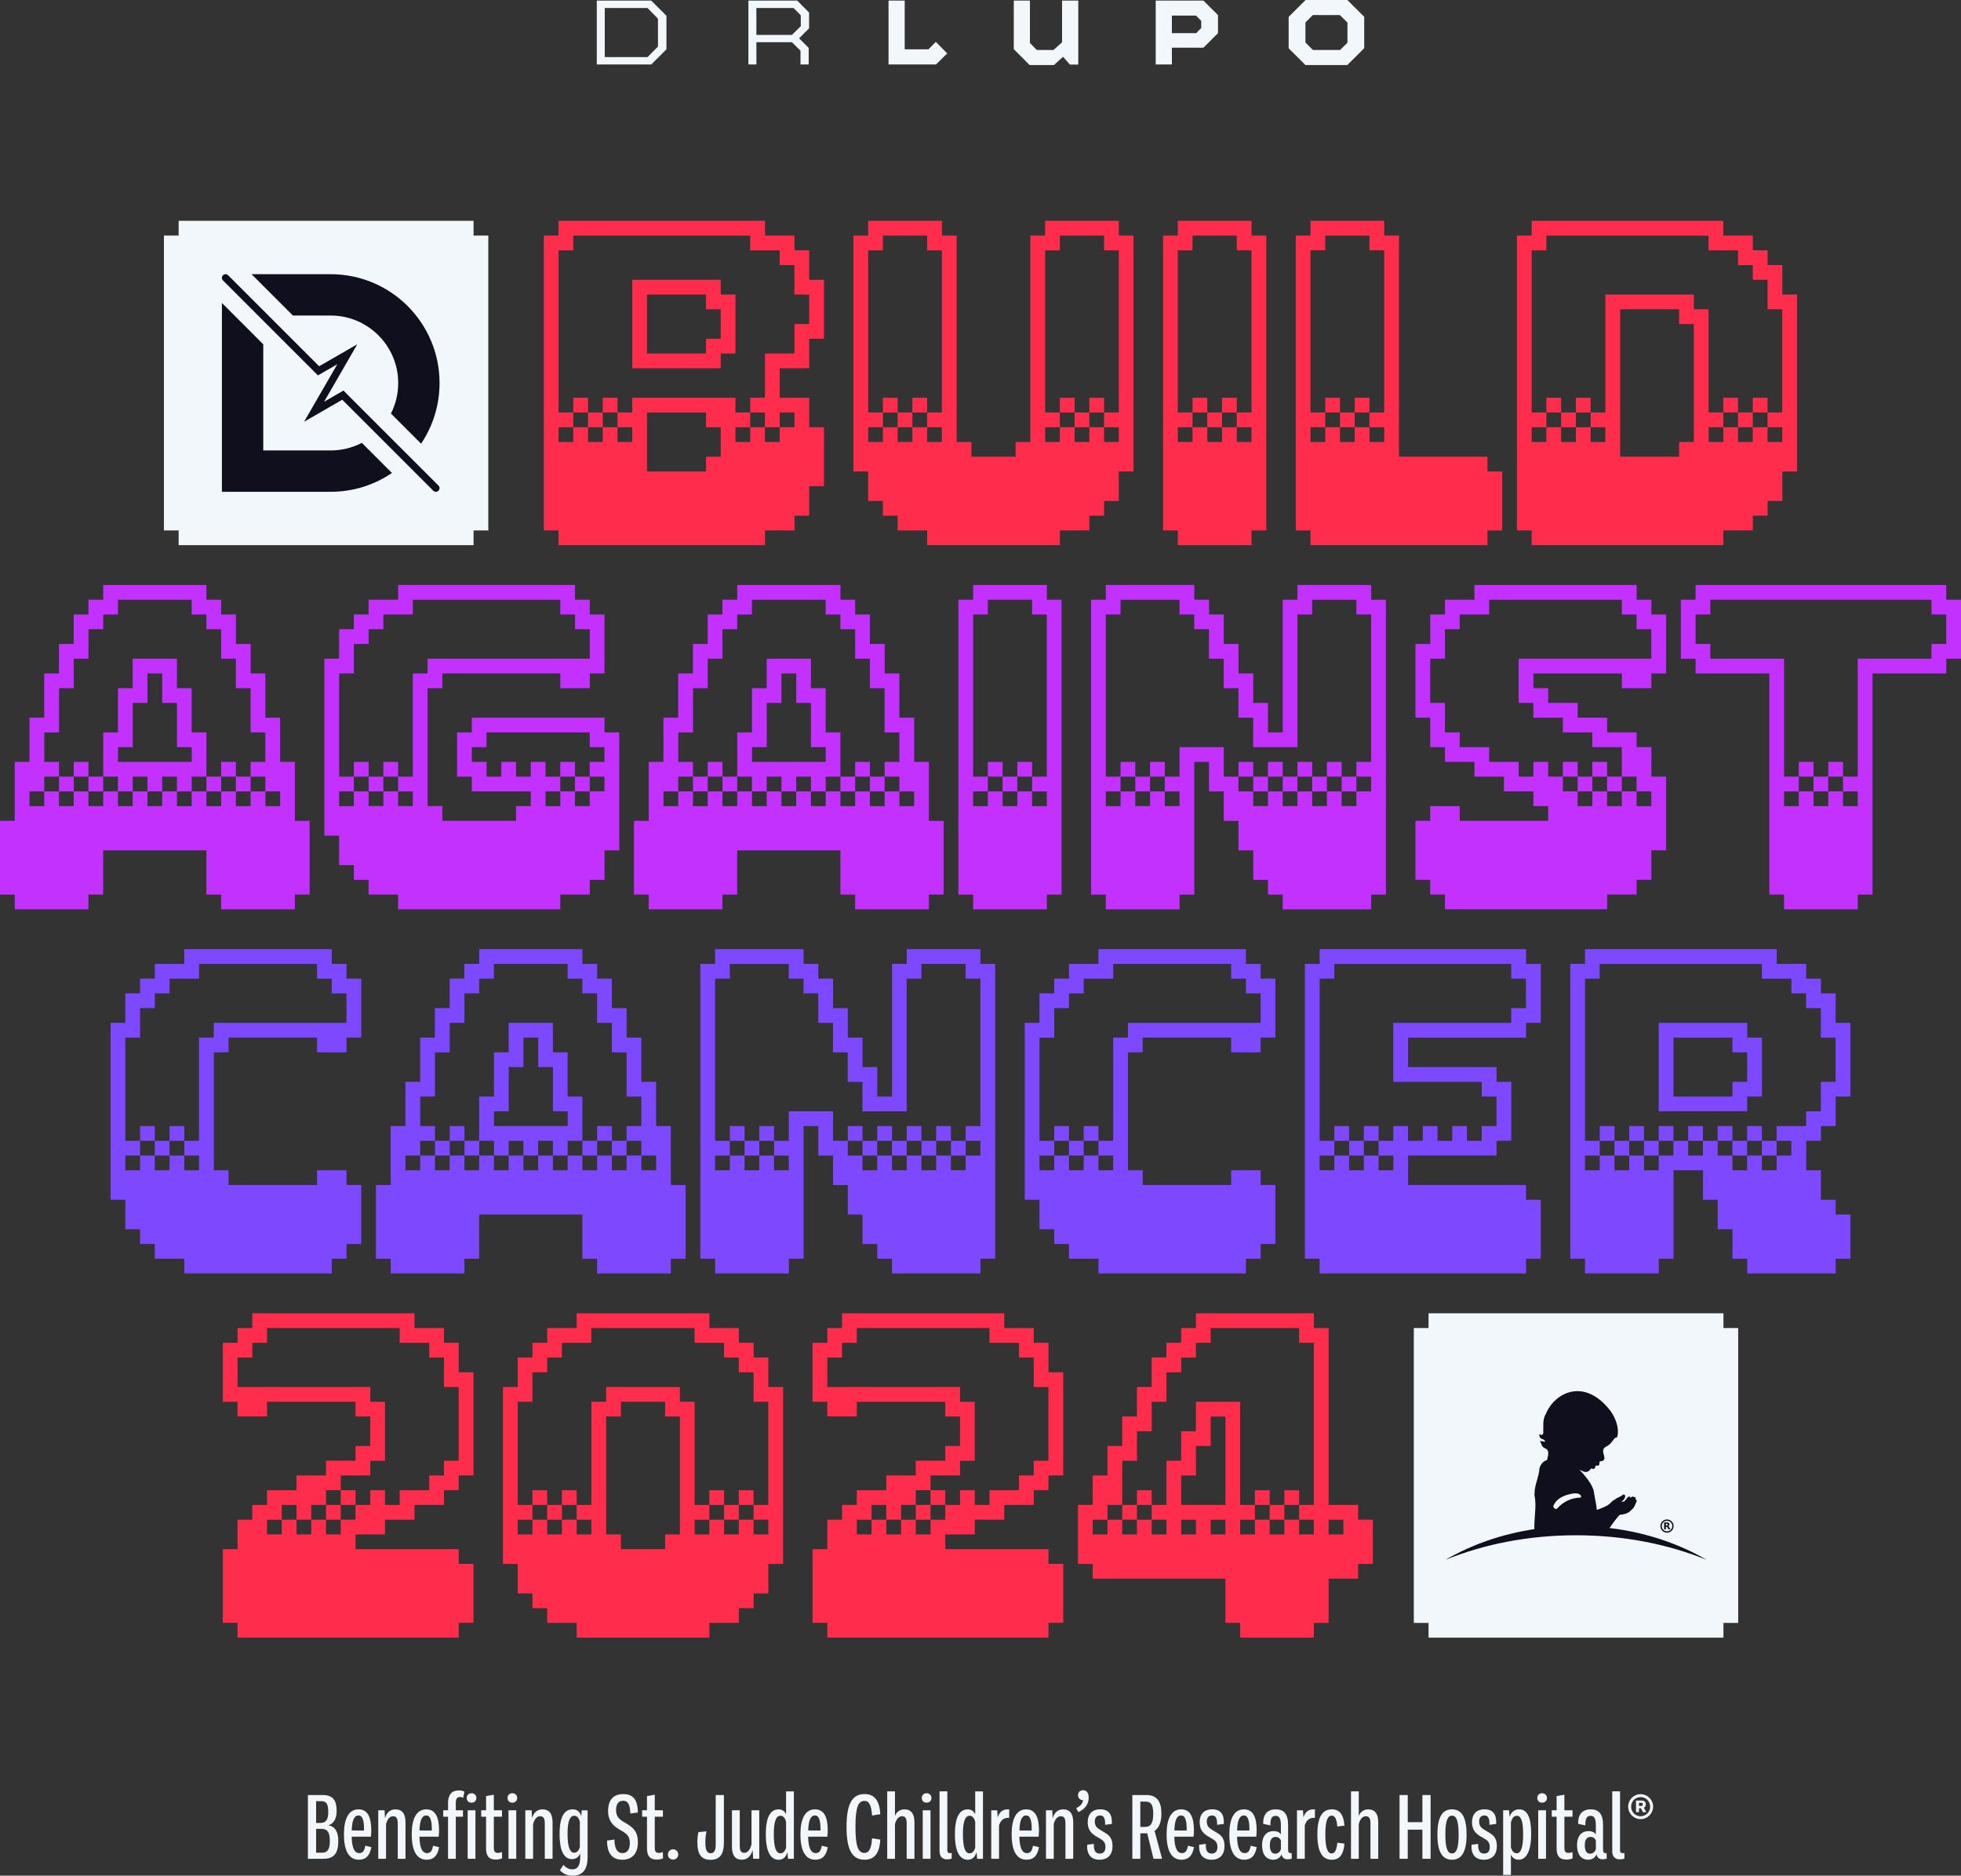 <?xml version="1.0" encoding="UTF-8"?>
<svg id="Layer_2" xmlns="http://www.w3.org/2000/svg" viewBox="0 0 1444.88 1382.23">
  <rect x="0" y="0" width="1444.88" height="1382.23" fill="#333333" stroke="none"/>
  <defs>
    <style>
      .cls-1 {
        fill: #f2f7fc;
      }

      .cls-2 {
        fill: #c231ff;
      }

      .cls-3 {
        fill: #ff2c4b;
      }

      .cls-4 {
        fill: #0f0f1d;
      }

      .cls-5 {
        fill: #7d48ff;
      }
    </style>
  </defs>
  <g id="Layer_1-2" data-name="Layer_1">
    <g>
      <g>
        <path class="cls-1" d="M439.72.44h40.15l11.18,11.18v24.71l-11.18,11.18h-40.15V.44ZM445.6,42.06h31.47l7.72-7.72V13.75l-7.72-7.87h-31.47v36.18Z"/>
        <path class="cls-1" d="M551.43,47.51V.44h35.96l8.75,8.82v11.62l-7.35,7.35,7.06,7.06v12.21h-6.03v-10.15l-6.32-6.25h-26.18v16.4h-5.88ZM557.31,25.74h26.18l6.54-6.47v-8.02l-5.37-5.37h-27.36v19.86Z"/>
        <path class="cls-1" d="M697.92,39.34l-8.24,8.16h-35V.44h11.91v35.89h17.5l5.44-5.44,8.38,8.46Z"/>
        <path class="cls-1" d="M794.47.44v47.14h-6.18l-5-5.74-6.77,6.1h-17.87l-11.69-11.69V.44h11.91v31.25l5.07,5.15h12.28l6.32-5.66V.44h11.91Z"/>
        <path class="cls-1" d="M851.54,47.51V.44h35.15l10.74,10.66v13.31l-10.74,10.74h-23.24v12.35h-11.91ZM863.45,24.41h17.94l3.68-3.75v-5.29l-3.82-3.9h-17.8v12.94Z"/>
        <path class="cls-1" d="M1005.16,35.52l-12.5,12.43h-30.74l-12.43-12.35V12.43l12.5-12.43h30.74l12.43,12.35v23.16ZM987.22,11.1h-19.93l-5.44,5.44v14.78l5.52,5.52h20l5.44-5.37v-14.85l-5.59-5.52Z"/>
      </g>
      <g>
        <path class="cls-2" d="M65.19,441.95h10.86v-10.86h76.05v10.86h10.86v10.86h10.86v21.73h10.86v21.73h10.86v32.59h10.86v32.59h10.86v43.46h10.86v54.32h-10.86v10.86h-54.32v-10.86h-10.86v-32.59h-76.05v32.59h-10.86v10.86H10.86v-10.86H0v-54.32h10.86v-43.46h10.86v-32.59h10.86v-32.59h10.86v-21.73h10.86v-21.73h10.86v-10.86ZM21.73,594.05h10.86v-10.86h-10.86v10.86ZM76.05,463.68h-10.86v21.73h-10.86v21.73h-10.86v32.59h-10.86v21.73h10.86v10.86h10.86v10.86h10.86v10.86h10.86v-10.86h-10.86v-10.86h-10.86v-10.86h10.86v10.86h10.86v10.86h10.86v10.86h10.86v-10.86h-10.86v-10.86h-10.86v-32.59h10.86v-32.59h10.86v-21.73h32.59v21.73h10.86v32.59h10.86v32.59h10.86v10.86h10.86v10.86h10.86v-10.86h-10.86v-10.86h-10.86v-10.86h10.86v10.86h10.86v10.86h10.86v-10.86h-10.86v-10.86h10.86v-21.73h-10.86v-32.59h-10.86v-21.73h-10.86v-21.73h-10.86v-10.86h-10.86v-10.86h-54.32v10.86h-10.86v10.86ZM32.59,583.18h10.86v10.86h10.86v-10.86h-10.86v-10.86h-10.86v10.86ZM119.51,496.27h-10.86v21.73h-10.86v32.59h-10.86v10.86h54.32v-10.86h-10.86v-32.59h-10.86v-21.73ZM97.78,583.18h10.86v10.86h10.86v-10.86h-10.86v-10.86h-10.86v10.86ZM119.51,583.18h10.86v10.86h10.86v-10.86h-10.86v-10.86h-10.86v10.86ZM141.24,583.18h10.86v10.86h10.86v-10.86h-10.86v-10.86h-10.86v10.86ZM195.56,594.05h10.86v-10.86h-10.86v10.86Z"/>
        <path class="cls-2" d="M271.59,441.95h21.73v-10.86h130.37v10.86h10.86v10.86h10.86v43.46h-10.86v10.86h-21.73v-10.86h-86.91v10.86h-10.86v86.91h10.86v10.86h54.32v-10.86h10.86v-10.86h-43.46v-10.86h-10.86v-32.59h10.86v-10.86h97.78v10.86h10.86v86.91h-10.86v21.73h-10.86v10.86h-21.73v10.86h-119.51v-10.86h-21.73v-10.86h-10.86v-10.86h-10.86v-21.73h-10.86v-130.37h10.86v-21.73h10.86v-10.86h10.86v-10.86ZM282.46,463.68h-10.86v10.86h-10.86v21.73h-10.86v76.05h10.86v10.86h10.86v10.86h10.86v-10.86h-10.86v-10.86h-10.86v-10.86h10.86v10.86h10.86v10.86h10.86v10.86h10.86v-10.86h-10.86v-10.86h-10.86v-10.86h10.86v10.86h10.86v-76.05h10.86v-10.86h119.51v-21.73h-10.86v-10.86h-10.86v-10.86h-108.64v10.86h-21.73v10.86ZM249.86,594.05h10.86v-10.86h-10.86v10.86ZM347.64,550.59v10.86h10.86v10.86h10.86v-10.86h10.86v10.86h10.86v-10.86h10.86v10.86h10.86v10.86h10.86v10.86h10.86v-10.86h-10.86v-10.86h-10.86v-10.86h10.86v10.86h10.86v10.86h10.86v-10.86h-10.86v-10.86h10.86v-10.86h-10.86v-10.86h-76.05v10.86h-10.86ZM412.83,594.05v-10.86h-10.86v10.86h10.86Z"/>
        <path class="cls-2" d="M532.33,441.95h10.86v-10.86h76.05v10.86h10.86v10.86h10.86v21.73h10.86v21.73h10.86v32.59h10.86v32.59h10.86v43.46h10.86v54.32h-10.86v10.86h-54.32v-10.86h-10.86v-32.59h-76.05v32.59h-10.86v10.86h-54.32v-10.86h-10.86v-54.32h10.86v-43.46h10.86v-32.59h10.86v-32.59h10.86v-21.73h10.86v-21.73h10.86v-10.86ZM488.87,594.05h10.86v-10.86h-10.86v10.86ZM543.19,463.68h-10.86v21.73h-10.86v21.73h-10.86v32.59h-10.86v21.73h10.86v10.86h10.86v10.86h10.86v10.86h10.86v-10.86h-10.86v-10.86h-10.86v-10.86h10.86v10.86h10.86v10.86h10.86v10.86h10.86v-10.86h-10.86v-10.86h-10.86v-32.59h10.86v-32.59h10.86v-21.73h32.59v21.73h10.86v32.59h10.86v32.59h10.86v10.86h10.86v10.86h10.86v-10.86h-10.86v-10.86h-10.86v-10.86h10.86v10.86h10.86v10.86h10.86v-10.86h-10.86v-10.86h10.86v-21.73h-10.86v-32.59h-10.86v-21.73h-10.86v-21.73h-10.86v-10.86h-10.86v-10.86h-54.32v10.86h-10.86v10.86ZM499.73,583.18h10.86v10.86h10.86v-10.86h-10.86v-10.86h-10.86v10.86ZM586.65,496.27h-10.86v21.73h-10.86v32.59h-10.86v10.86h54.32v-10.86h-10.86v-32.59h-10.86v-21.73ZM564.92,583.18h10.86v10.86h10.86v-10.86h-10.86v-10.86h-10.86v10.86ZM586.65,583.18h10.86v10.86h10.86v-10.86h-10.86v-10.86h-10.86v10.86ZM608.38,583.18h10.86v10.86h10.86v-10.86h-10.86v-10.86h-10.86v10.86ZM662.7,594.05h10.86v-10.86h-10.86v10.86Z"/>
        <path class="cls-2" d="M717,441.95v-10.86h54.32v10.86h10.86v217.29h-10.86v10.86h-54.32v-10.86h-10.86v-217.29h10.86ZM717,452.81v119.51h10.86v10.86h10.86v10.86h10.86v-10.86h-10.86v-10.86h-10.86v-10.86h10.86v10.86h10.86v10.86h10.86v10.86h10.86v-10.86h-10.86v-10.86h-10.86v-10.86h10.86v10.86h10.86v-119.51h-10.86v-10.86h-32.59v10.86h-10.86ZM717,594.05h10.86v-10.86h-10.86v10.86Z"/>
        <path class="cls-2" d="M814.78,441.95v-10.86h65.18v10.86h10.86v10.86h10.86v21.73h10.86v21.73h10.86v21.73h10.86v21.73h10.86v-97.78h10.86v-10.86h54.32v10.86h10.86v217.29h-10.86v10.86h-65.19v-10.86h-10.86v-10.86h-10.86v-21.73h-10.86v-21.73h-10.86v-21.73h-10.86v-21.73h-10.86v97.78h-10.86v10.86h-54.32v-10.86h-10.86v-217.29h10.86ZM814.78,452.81v119.51h10.86v10.86h10.86v10.86h10.86v-10.86h-10.86v-10.86h-10.86v-10.86h10.86v10.86h10.86v10.86h10.86v10.86h10.86v-10.86h-10.86v-10.86h-10.86v-10.86h10.86v10.86h10.86v-21.73h32.59v21.73h10.86v10.86h10.86v10.86h10.86v-10.86h-10.86v-10.86h-10.86v-10.86h10.86v10.86h10.86v10.86h10.86v10.86h10.86v-10.86h-10.86v-10.86h-10.86v-10.86h10.86v10.86h10.86v10.86h10.86v10.86h10.86v-10.86h-10.86v-10.86h-10.86v-10.86h10.86v10.86h10.86v10.86h10.86v10.86h10.86v-10.86h-10.86v-10.86h-10.86v-10.86h10.86v10.86h10.86v10.86h10.86v-10.86h-10.86v-10.86h10.86v-108.64h-10.86v-10.86h-32.59v10.86h-10.86v97.78h-32.59v-21.73h-10.86v-21.73h-10.86v-21.73h-10.86v-21.73h-10.86v-10.86h-10.86v-10.86h-43.46v10.86h-10.86ZM814.78,594.05h10.86v-10.86h-10.86v10.86Z"/>
        <path class="cls-2" d="M1064.65,441.95h21.73v-10.86h119.51v10.86h10.86v10.86h10.86v43.46h-10.86v10.86h-21.73v-10.86h-65.18v10.86h10.86v10.86h21.73v10.86h21.73v10.86h21.73v10.86h10.86v21.73h10.86v54.32h-10.86v21.73h-10.86v10.86h-21.73v10.86h-119.51v-10.86h-10.86v-10.86h-10.86v-43.46h10.86v-10.86h21.73v10.86h65.19v-10.86h-10.86v-10.86h-21.73v-10.86h-21.73v-10.86h-21.73v-10.86h-10.86v-21.73h-10.86v-54.32h10.86v-21.73h10.86v-10.86ZM1075.51,463.68h-10.86v21.73h-10.86v32.59h10.86v21.73h10.86v10.86h21.73v10.86h21.73v10.86h10.86v-10.86h10.86v10.86h10.86v10.86h10.86v10.86h10.86v-10.86h-10.86v-10.86h-10.86v-10.86h10.86v10.86h10.86v10.86h10.86v10.86h10.86v-10.86h-10.86v-10.86h-10.86v-10.86h10.86v10.86h10.86v10.86h10.86v10.86h10.86v-10.86h-10.86v-10.86h-10.86v-21.73h-21.73v-10.86h-21.73v-10.86h-21.73v-10.86h-10.86v-32.59h97.78v-21.73h-10.86v-10.86h-10.86v-10.86h-97.78v10.86h-21.73v10.86Z"/>
        <path class="cls-2" d="M1238.46,441.95h10.86v-10.86h184.69v10.86h10.86v43.46h-10.86v10.86h-54.32v162.96h-10.86v10.86h-54.32v-10.86h-10.86v-162.96h-54.32v-10.86h-10.86v-43.46ZM1249.33,452.81v21.73h10.86v10.86h54.32v86.91h10.86v10.86h10.86v10.86h10.86v-10.86h-10.86v-10.86h-10.86v-10.86h10.86v10.86h10.86v10.86h10.86v10.86h10.86v-10.86h-10.86v-10.86h-10.86v-10.86h10.86v10.86h10.86v-86.91h54.32v-10.86h10.86v-21.73h-10.86v-10.86h-162.96v10.86h-10.86ZM1314.51,594.05h10.86v-10.86h-10.86v10.86Z"/>
      </g>
      <g>
        <path class="cls-5" d="M114.07,710.3h21.73v-10.86h108.64v10.86h10.86v10.86h10.86v43.46h-10.86v10.86h-21.73v-10.86h-65.18v10.86h-10.86v86.91h10.86v10.86h65.18v-10.86h21.73v10.86h10.86v43.46h-10.86v10.86h-10.86v10.86h-108.64v-10.86h-21.73v-10.86h-10.86v-10.86h-10.86v-21.73h-10.86v-130.37h10.86v-21.73h10.86v-10.86h10.86v-10.86ZM114.07,742.9h-10.86v21.73h-10.86v76.05h10.86v10.86h10.86v10.86h10.86v-10.86h-10.86v-10.86h-10.86v-10.86h10.86v10.86h10.86v10.86h10.86v10.86h10.86v-10.86h-10.86v-10.86h-10.86v-10.86h10.86v10.86h10.86v-76.05h10.86v-10.86h97.78v-21.73h-10.86v-10.86h-10.86v-10.86h-86.91v10.86h-21.73v10.86h-10.86v10.86ZM92.34,862.4h10.86v-10.86h-10.86v10.86Z"/>
        <path class="cls-5" d="M342.21,710.3h10.86v-10.86h76.05v10.86h10.86v10.86h10.86v21.73h10.86v21.73h10.86v32.59h10.86v32.59h10.86v43.46h10.86v54.32h-10.86v10.86h-54.32v-10.86h-10.86v-32.59h-76.05v32.59h-10.86v10.86h-54.32v-10.86h-10.86v-54.32h10.86v-43.46h10.86v-32.59h10.86v-32.59h10.86v-21.73h10.86v-21.73h10.86v-10.86ZM298.75,862.4h10.86v-10.86h-10.86v10.86ZM353.07,732.03h-10.86v21.73h-10.86v21.73h-10.86v32.59h-10.86v21.73h10.86v10.86h10.86v10.86h10.86v10.86h10.86v-10.86h-10.86v-10.86h-10.86v-10.86h10.86v10.86h10.86v10.86h10.86v10.86h10.86v-10.86h-10.86v-10.86h-10.86v-32.59h10.86v-32.59h10.86v-21.73h32.59v21.73h10.86v32.59h10.86v32.59h10.86v10.86h10.86v10.86h10.86v-10.86h-10.86v-10.86h-10.86v-10.86h10.86v10.86h10.86v10.86h10.86v-10.86h-10.86v-10.86h10.86v-21.73h-10.86v-32.59h-10.86v-21.73h-10.86v-21.73h-10.86v-10.86h-10.86v-10.86h-54.32v10.86h-10.86v10.86ZM309.62,851.54h10.86v10.86h10.86v-10.86h-10.86v-10.86h-10.86v10.86ZM396.53,764.62h-10.86v21.73h-10.86v32.59h-10.86v10.86h54.32v-10.86h-10.86v-32.59h-10.86v-21.73ZM374.8,851.54h10.86v10.86h10.86v-10.86h-10.86v-10.86h-10.86v10.86ZM396.53,851.54h10.86v10.86h10.86v-10.86h-10.86v-10.86h-10.86v10.86ZM418.26,851.54h10.86v10.86h10.86v-10.86h-10.86v-10.86h-10.86v10.86ZM472.58,862.4h10.86v-10.86h-10.86v10.86Z"/>
        <path class="cls-5" d="M526.89,710.3v-10.86h65.19v10.86h10.86v10.86h10.86v21.73h10.86v21.73h10.86v21.73h10.86v21.73h10.86v-97.78h10.86v-10.86h54.32v10.86h10.86v217.29h-10.86v10.86h-65.18v-10.86h-10.86v-10.86h-10.86v-21.73h-10.86v-21.73h-10.86v-21.73h-10.86v-21.73h-10.86v97.78h-10.86v10.86h-54.32v-10.86h-10.86v-217.29h10.86ZM526.89,721.17v119.51h10.86v10.86h10.86v10.86h10.86v-10.86h-10.86v-10.86h-10.86v-10.86h10.86v10.86h10.86v10.86h10.86v10.86h10.86v-10.86h-10.86v-10.86h-10.86v-10.86h10.86v10.86h10.86v-21.73h32.59v21.73h10.86v10.86h10.86v10.86h10.86v-10.86h-10.86v-10.86h-10.86v-10.86h10.86v10.86h10.86v10.86h10.86v10.86h10.86v-10.86h-10.86v-10.86h-10.86v-10.86h10.86v10.86h10.86v10.86h10.86v10.86h10.86v-10.86h-10.86v-10.86h-10.86v-10.86h10.86v10.86h10.86v10.86h10.86v10.86h10.86v-10.86h-10.86v-10.86h-10.86v-10.86h10.86v10.86h10.86v10.86h10.86v-10.86h-10.86v-10.86h10.86v-108.64h-10.86v-10.86h-32.59v10.86h-10.86v97.78h-32.59v-21.73h-10.86v-21.73h-10.86v-21.73h-10.86v-21.73h-10.86v-10.86h-10.86v-10.86h-43.46v10.86h-10.86ZM526.89,862.4h10.86v-10.86h-10.86v10.86Z"/>
        <path class="cls-5" d="M787.62,710.3h21.73v-10.86h108.64v10.86h10.86v10.86h10.86v43.46h-10.86v10.86h-21.73v-10.86h-65.18v10.86h-10.86v86.91h10.86v10.86h65.18v-10.86h21.73v10.86h10.86v43.46h-10.86v10.86h-10.86v10.86h-108.64v-10.86h-21.73v-10.86h-10.86v-10.86h-10.86v-21.73h-10.86v-130.37h10.86v-21.73h10.86v-10.86h10.86v-10.86ZM787.62,742.9h-10.86v21.73h-10.86v76.05h10.86v10.86h10.86v10.86h10.86v-10.86h-10.86v-10.86h-10.86v-10.86h10.86v10.86h10.86v10.86h10.86v10.86h10.86v-10.86h-10.86v-10.86h-10.86v-10.86h10.86v10.86h10.86v-76.05h10.86v-10.86h97.78v-21.73h-10.86v-10.86h-10.86v-10.86h-86.91v10.86h-21.73v10.86h-10.86v10.86ZM765.89,862.4h10.86v-10.86h-10.86v10.86Z"/>
        <path class="cls-5" d="M972.3,710.3v-10.86h152.1v10.86h10.86v43.46h-10.86v10.86h-86.91v21.73h65.19v10.86h10.86v43.46h-10.86v10.86h-65.19v21.73h86.91v10.86h10.86v43.46h-10.86v10.86h-152.1v-10.86h-10.86v-217.29h10.86ZM972.3,721.17v119.51h10.86v10.86h10.86v10.86h10.86v-10.86h-10.86v-10.86h-10.86v-10.86h10.86v10.86h10.86v10.86h10.86v10.86h10.86v-10.86h-10.86v-10.86h-10.86v-10.86h10.86v10.86h10.86v-10.86h10.86v10.86h10.86v-10.86h10.86v10.86h10.86v-10.86h10.86v10.86h10.86v-10.86h10.86v-21.73h-10.86v-10.86h-65.19v-43.46h86.91v-10.86h10.86v-21.73h-10.86v-10.86h-130.37v10.86h-10.86ZM972.3,862.4h10.86v-10.86h-10.86v10.86Z"/>
        <path class="cls-5" d="M1167.85,710.3v-10.86h141.24v10.86h21.73v10.86h10.86v10.86h10.86v21.73h10.86v54.32h-10.86v21.73h-10.86v10.86h-10.86v21.73h10.86v21.73h10.86v10.86h10.86v32.59h-10.86v10.86h-65.18v-10.86h-10.86v-21.73h-10.86v-21.73h-10.86v-21.73h-21.73v65.18h-10.86v10.86h-54.32v-10.86h-10.86v-217.29h10.86ZM1167.85,721.17v119.51h10.86v10.86h10.86v10.86h10.86v-10.86h-10.86v-10.86h-10.86v-10.86h10.86v10.86h10.86v10.86h10.86v10.86h10.86v-10.86h-10.86v-10.86h-10.86v-10.86h10.86v10.86h10.86v10.86h10.86v-10.86h-10.86v-10.86h10.86v10.86h10.86v10.86h10.86v-10.86h-10.86v-10.86h10.86v10.86h10.86v10.86h10.86v10.86h10.86v-10.86h-10.86v-10.86h-10.86v-10.86h10.86v10.86h10.86v10.86h10.86v10.86h10.86v-10.86h-10.86v-10.86h-10.86v-10.86h10.86v10.86h10.86v10.86h10.86v-10.86h-10.86v-10.86h21.73v-10.86h10.86v-21.73h10.86v-32.59h-10.86v-21.73h-10.86v-10.86h-10.86v-10.86h-21.73v-10.86h-119.51v10.86h-10.86ZM1167.85,862.4h10.86v-10.86h-10.86v10.86ZM1287.36,764.62h10.86v43.46h-10.86v10.86h-65.19v-65.19h65.19v10.86ZM1276.49,764.62h-43.46v43.46h43.46v-10.86h10.86v-21.73h-10.86v-10.86Z"/>
      </g>
      <g>
        <path class="cls-1" d="M241.92,1345.09c4.09-1.27,6.13-5.06,6.13-10.5,0-7.45-2.47-11.79-10.13-11.79h-11.05v46.97h11.56c7.94,0,10.84-4.52,10.84-13,0-6.53-2.1-10.76-7.36-11.68ZM232.91,1327.34h4c3.42,0,4.95,1.81,4.95,7.91,0,5.78-1.7,8.11-5.93,8.11h-3.02v-16.02ZM237.4,1365.26h-4.49v-17.55h3.82c4.49,0,6.3,2.53,6.3,8.89,0,6.82-2.1,8.66-5.64,8.66Z"/>
        <path class="cls-1" d="M264.73,1365.6c-3.48,0-5.44-3.62-5.61-12.11h14.15c.2-1.64.29-3.02.29-4.52,0-10.18-2.82-15.62-9.41-15.62-7.22,0-10.73,6.9-10.73,18.41s3.34,18.7,10.99,18.7c5.01,0,8-2.7,9.18-9.26l-4.46-1.04c-.58,3.6-1.75,5.44-4.4,5.44ZM264.15,1337.84c3.11,0,4.2,4.14,4.06,11.1l-9.06-.03c.23-7.88,1.96-11.07,5-11.07Z"/>
        <path class="cls-1" d="M291.48,1333.35c-3.8,0-6.5,2.04-7.82,6.5l-.29-5.81h-4.66v35.73h5.73v-25.6c1.06-3.88,2.85-5.75,5.26-5.75s3.36,1.75,3.36,5.18v26.18h5.72v-26.95c0-6.27-2.53-9.46-7.31-9.46Z"/>
        <path class="cls-1" d="M314.67,1365.6c-3.48,0-5.44-3.62-5.61-12.11h14.15c.2-1.64.29-3.02.29-4.52,0-10.18-2.82-15.62-9.41-15.62-7.22,0-10.73,6.9-10.73,18.41s3.34,18.7,10.99,18.7c5.01,0,8-2.7,9.18-9.26l-4.46-1.04c-.58,3.6-1.75,5.44-4.4,5.44ZM314.09,1337.84c3.11,0,4.2,4.14,4.06,11.1l-9.06-.03c.23-7.88,1.96-11.07,5-11.07Z"/>
        <rect class="cls-1" x="344.58" y="1334.04" width="5.72" height="35.73"/>
        <path class="cls-1" d="M330.12,1328.66v5.38h-3.54v4.72h3.54v31.01h5.72v-31.01h5.29v-4.72h-5.29v-5.29c0-3.59,1.24-4.52,2.96-4.52.92,0,1.73.23,2.47.63l.92-4.57c-1.29-.63-2.56-.89-4.2-.89-5.09,0-7.88,3.16-7.88,9.26Z"/>
        <path class="cls-1" d="M347.43,1321.47c-2.1,0-3.54,1.41-3.54,3.51s1.44,3.45,3.54,3.45,3.57-1.41,3.57-3.45-1.47-3.51-3.57-3.51Z"/>
        <path class="cls-1" d="M366.97,1365.46c-2.47,0-3.11-1.32-3.11-3.74v-22.95h6.01v-4.72h-6.01v-11.48l-5.72.98v10.5h-3.57v4.72h3.57v23.5c0,5.03,1.93,8.11,7.16,8.11,1.75,0,3.22-.32,4.66-.95l-.14-4.63c-1.04.46-1.9.66-2.85.66Z"/>
        <rect class="cls-1" x="374.65" y="1334.04" width="5.73" height="35.73"/>
        <path class="cls-1" d="M377.49,1321.47c-2.1,0-3.54,1.41-3.54,3.51s1.44,3.45,3.54,3.45,3.57-1.41,3.57-3.45-1.47-3.51-3.57-3.51Z"/>
        <path class="cls-1" d="M399.82,1333.35c-3.8,0-6.5,2.04-7.82,6.5l-.29-5.81h-4.66v35.73h5.73v-25.6c1.06-3.88,2.85-5.75,5.26-5.75s3.37,1.75,3.37,5.18v26.18h5.72v-26.95c0-6.27-2.53-9.46-7.31-9.46Z"/>
        <path class="cls-1" d="M428.26,1338.36c-1.06-3.51-3.19-5.01-6.39-5.01-7.48,0-9.58,8.31-9.58,18.24,0,11.71,3.02,18.44,9.12,18.44,2.73,0,4.83-1.29,6.1-4.23v2.65c0,5.93-1.7,9.12-5.75,9.12-2.62,0-4.78-1.18-6.64-3.31l-2.56,3.94c2.36,2.67,5.55,4.03,9.26,4.03,7.57,0,11.13-4.6,11.13-13.72v-34.46h-4.32l-.37,4.32ZM427.23,1361.23c-.92,2.93-2.39,4.08-4.17,4.08-3.17,0-4.86-4.4-4.89-13.95.03-9.2,1.7-13.29,4.89-13.29,1.87,0,3.31,1.24,4.17,4.31v18.84Z"/>
        <path class="cls-1" d="M461.66,1343.83l-2.56-1.5c-3.08-1.87-5.18-4.03-5.18-8.34,0-4.66,1.81-6.96,5.24-6.96,3.85,0,5.15,3.51,5.26,9.38l5.55-.72c-.06-9.03-3.16-13.58-10.73-13.58s-11.19,4.57-11.19,12.54c0,6.47,3.02,10.39,8.05,13.38l2.5,1.47c3.62,2.13,5.47,4.08,5.47,8.74s-1.93,7.34-5.35,7.34c-4.23,0-5.9-3.77-5.98-9.98l-5.44.75c-.06,9.21,3.65,14.12,11.28,14.12s11.42-5.06,11.42-12.92c0-6.7-2.3-10.1-8.34-13.72Z"/>
        <path class="cls-1" d="M485.54,1365.46c-2.47,0-3.11-1.32-3.11-3.74v-22.95h6.01v-4.72h-6.01v-11.48l-5.73.98v10.5h-3.57v4.72h3.57v23.5c0,5.03,1.93,8.11,7.16,8.11,1.75,0,3.22-.32,4.66-.95l-.14-4.63c-1.04.46-1.9.66-2.85.66Z"/>
        <path class="cls-1" d="M495.92,1362.78c-2.16,0-3.8,1.64-3.8,3.83s1.64,3.74,3.8,3.74,3.83-1.55,3.83-3.74-1.67-3.83-3.83-3.83Z"/>
        <path class="cls-1" d="M527.33,1359.47c0,4.32-1.21,6.21-3.68,6.21-2.85,0-3.94-2.53-3.94-8.02,0-2.91.29-5.55.81-8.14l-5.9.58c-.58,2.44-.78,4.75-.78,7.57,0,8.63,2.73,12.86,9.78,12.86s9.75-4.52,9.75-12.69v-35.04h-6.04v36.68Z"/>
        <path class="cls-1" d="M553.71,1359.13c-1.01,4.09-2.88,6.24-5.35,6.24s-3.31-1.73-3.31-5.15v-26.18h-5.73v26.95c0,6.27,2.5,9.46,7.25,9.46,3.88,0,6.64-2.36,7.94-7.16l.46,6.47h4.46v-35.73h-5.72v25.08Z"/>
        <path class="cls-1" d="M579.2,1337.01c-1.12-2.5-3.02-3.65-5.52-3.65-6.41,0-9.44,6.39-9.44,18.38s3.19,18.76,9.44,18.76c3.05,0,5.38-1.7,6.53-5.67l.4,4.95h4.31v-49.68h-5.72v16.91ZM579.2,1361.57c-.92,2.99-2.33,4.17-4.17,4.17-3.19,0-4.89-4.14-4.89-14.21,0-9.23,1.67-13.46,4.89-13.46,1.93,0,3.34,1.29,4.17,4.52v18.99Z"/>
        <path class="cls-1" d="M601.06,1365.6c-3.48,0-5.44-3.62-5.61-12.11h14.15c.2-1.64.29-3.02.29-4.52,0-10.18-2.82-15.62-9.41-15.62-7.22,0-10.73,6.9-10.73,18.41s3.34,18.7,10.99,18.7c5.01,0,8-2.7,9.18-9.26l-4.46-1.04c-.58,3.6-1.75,5.44-4.4,5.44ZM600.49,1337.84c3.11,0,4.2,4.14,4.06,11.1l-9.06-.03c.23-7.88,1.96-11.07,5-11.07Z"/>
        <path class="cls-1" d="M636.96,1327.11c3.34,0,5.06,3.05,5.58,10.79l6.07-.98c-.55-9.67-4-14.84-11.62-14.84-9.46,0-13.26,7.94-13.26,24.19s3.8,24.19,13.26,24.19c7.62,0,11.07-5.18,11.62-14.81l-6.07-.98c-.52,7.71-2.24,10.79-5.58,10.79-4.69,0-6.65-4.92-6.65-19.19s1.96-19.16,6.65-19.16Z"/>
        <path class="cls-1" d="M666.53,1333.35c-3.25,0-5.72,1.52-7.11,4.86v-18.12h-5.72v49.68h5.72v-25.6c1.06-3.88,2.85-5.75,5.26-5.75s3.37,1.75,3.37,5.18v26.18h5.72v-26.95c0-6.27-2.53-9.46-7.25-9.46Z"/>
        <rect class="cls-1" x="679.88" y="1334.04" width="5.73" height="35.73"/>
        <path class="cls-1" d="M682.73,1321.47c-2.1,0-3.54,1.41-3.54,3.51s1.44,3.45,3.54,3.45,3.57-1.41,3.57-3.45-1.47-3.51-3.57-3.51Z"/>
        <path class="cls-1" d="M698,1363.07v-42.98h-5.73v44.04c0,4.26,2.24,6.07,5.58,6.07,1.41,0,2.45-.2,3.37-.58l.03-4.14c-2.7.43-3.25-.29-3.25-2.42Z"/>
        <path class="cls-1" d="M718.54,1337.01c-1.12-2.5-3.02-3.65-5.52-3.65-6.41,0-9.43,6.39-9.43,18.38s3.19,18.76,9.43,18.76c3.05,0,5.38-1.7,6.53-5.67l.4,4.95h4.31v-49.68h-5.72v16.91ZM718.54,1361.57c-.92,2.99-2.33,4.17-4.17,4.17-3.19,0-4.89-4.14-4.89-14.21,0-9.23,1.67-13.46,4.89-13.46,1.93,0,3.34,1.29,4.17,4.52v18.99Z"/>
        <path class="cls-1" d="M735.11,1339.31l-.35-5.26h-4.4v35.73h5.73v-24.62c1.38-4.17,3.71-5.75,7.48-5.55l.03-6.24c-4.14-.32-6.99,1.24-8.49,5.95Z"/>
        <path class="cls-1" d="M756.69,1365.6c-3.48,0-5.44-3.62-5.61-12.11h14.15c.2-1.64.29-3.02.29-4.52,0-10.18-2.82-15.62-9.41-15.62-7.22,0-10.73,6.9-10.73,18.41s3.34,18.7,10.99,18.7c5.01,0,8-2.7,9.18-9.26l-4.46-1.04c-.58,3.6-1.75,5.44-4.4,5.44ZM756.11,1337.84c3.11,0,4.2,4.14,4.06,11.1l-9.06-.03c.23-7.88,1.96-11.07,5-11.07Z"/>
        <path class="cls-1" d="M783.44,1333.35c-3.8,0-6.5,2.04-7.82,6.5l-.29-5.81h-4.66v35.73h5.73v-25.6c1.06-3.88,2.85-5.75,5.26-5.75s3.37,1.75,3.37,5.18v26.18h5.72v-26.95c0-6.27-2.53-9.46-7.31-9.46Z"/>
        <path class="cls-1" d="M797.94,1319.26c-2.1,0-3.62,1.55-3.65,3.71,0,2.1,1.55,3.57,3.57,3.57h.09c-.2,2.56-1.93,4.43-4.98,5.95l1.58,2.88c4.72-2.16,7.62-5.7,7.62-10.56,0-3.62-1.55-5.55-4.23-5.55Z"/>
        <path class="cls-1" d="M812.93,1349.84l-2.13-1.27c-2.67-1.58-4.11-2.99-4.14-6.24,0-2.93,1.44-4.49,3.94-4.49,2.93,0,3.83,2.7,3.65,6.9l4.95-.63c.43-7.02-2.3-10.79-8.49-10.79s-9.29,3.8-9.29,9.46c0,5.29,2.36,8.23,6.41,10.59l2.16,1.24c2.76,1.58,4.49,2.85,4.52,6.44,0,3.25-1.55,4.89-4.17,4.89-3.34,0-4.63-2.5-4.37-7.16l-4.92.63c-.46,6.9,2.68,11.05,9.03,11.05s9.64-3.83,9.64-10.18-3.13-8.28-6.79-10.44Z"/>
        <path class="cls-1" d="M855.73,1336.58c0-9.12-3.39-13.78-11.05-13.78h-10.36v46.97h5.87v-18.75h3.88c.4,0,.81-.03,1.21-.06l4.63,18.81h6.3l-5.52-20.57c3.34-2.24,5.03-6.53,5.03-12.63ZM843.76,1346.27h-3.57v-18.64h3.83c3.48,0,5.7,1.61,5.7,8.89s-1.98,9.75-5.95,9.75Z"/>
        <path class="cls-1" d="M870.86,1365.6c-3.48,0-5.44-3.62-5.61-12.11h14.15c.2-1.64.29-3.02.29-4.52,0-10.18-2.82-15.62-9.41-15.62-7.22,0-10.73,6.9-10.73,18.41s3.34,18.7,10.99,18.7c5.01,0,8-2.7,9.18-9.26l-4.46-1.04c-.58,3.6-1.75,5.44-4.4,5.44ZM870.29,1337.84c3.11,0,4.2,4.14,4.06,11.1l-9.06-.03c.23-7.88,1.96-11.07,5-11.07Z"/>
        <path class="cls-1" d="M895.43,1349.84l-2.13-1.27c-2.67-1.58-4.11-2.99-4.14-6.24,0-2.93,1.44-4.49,3.94-4.49,2.93,0,3.82,2.7,3.65,6.9l4.95-.63c.43-7.02-2.3-10.79-8.49-10.79s-9.29,3.8-9.29,9.46c0,5.29,2.36,8.23,6.41,10.59l2.16,1.24c2.76,1.58,4.49,2.85,4.52,6.44,0,3.25-1.55,4.89-4.17,4.89-3.34,0-4.63-2.5-4.37-7.16l-4.92.63c-.46,6.9,2.68,11.05,9.03,11.05s9.64-3.83,9.64-10.18-3.14-8.28-6.79-10.44Z"/>
        <path class="cls-1" d="M917.09,1365.6c-3.48,0-5.44-3.62-5.61-12.11h14.15c.2-1.64.29-3.02.29-4.52,0-10.18-2.82-15.62-9.41-15.62-7.22,0-10.73,6.9-10.73,18.41s3.34,18.7,10.99,18.7c5.01,0,8-2.7,9.18-9.26l-4.46-1.04c-.58,3.6-1.75,5.44-4.4,5.44ZM916.51,1337.84c3.11,0,4.2,4.14,4.06,11.1l-9.06-.03c.23-7.88,1.96-11.07,5.01-11.07Z"/>
        <path class="cls-1" d="M949.07,1362.61v-17.78c0-8.28-3.19-11.48-9.15-11.48s-9.44,3.62-9.15,10.7l5.29,1.12c-.17-4.86.98-7.05,3.8-7.05s3.91,2.19,3.91,6.96v6.7c-1.09-1.61-2.88-2.39-5.38-2.39-5.44,0-8.49,3.88-8.49,10.47s3.02,10.59,8.2,10.59c2.85,0,5.06-1.27,6.18-3.94.52,2.5,2.02,3.65,4.58,3.65,1.12,0,2.01-.17,2.9-.52l-.06-4.08c-2.04.37-2.65-.66-2.65-2.96ZM943.78,1362.75c-.89,2.36-2.39,3.25-4.26,3.25-2.59,0-3.88-2.16-3.88-6.13s1.32-6.21,4.31-6.21c1.75,0,3.02.89,3.83,2.53v6.56Z"/>
        <path class="cls-1" d="M960.38,1339.31l-.35-5.26h-4.4v35.73h5.73v-24.62c1.38-4.17,3.71-5.75,7.48-5.55l.03-6.24c-4.14-.32-6.99,1.24-8.49,5.95Z"/>
        <path class="cls-1" d="M981.26,1337.96c2.44,0,3.65,2.9,4.08,8.03l5.26-.66c-.63-8.03-3.45-11.99-9.35-11.99-7.34,0-10.61,6.38-10.61,18.5s3.28,18.64,10.59,18.64c5.84,0,8.74-3.94,9.38-11.88l-5.26-.66c-.46,5.03-1.7,7.91-4.11,7.91-2.9,0-4.72-3.48-4.72-14.01s1.81-13.86,4.75-13.86Z"/>
        <path class="cls-1" d="M1008.25,1333.35c-3.25,0-5.73,1.52-7.11,4.86v-18.12h-5.72v49.68h5.72v-25.6c1.06-3.88,2.85-5.75,5.26-5.75s3.37,1.75,3.37,5.18v26.18h5.72v-26.95c0-6.27-2.53-9.46-7.25-9.46Z"/>
        <polygon class="cls-1" points="1048.03 1342.79 1037.24 1342.79 1037.24 1322.8 1031.2 1322.8 1031.2 1369.77 1037.24 1369.77 1037.24 1348.31 1048.03 1348.31 1048.03 1369.77 1054.07 1369.77 1054.07 1322.8 1048.03 1322.8 1048.03 1342.79"/>
        <path class="cls-1" d="M1069.84,1333.33c-7.48,0-10.76,6.38-10.76,18.58s3.28,18.55,10.76,18.55,10.76-6.39,10.76-18.55-3.31-18.58-10.76-18.58ZM1069.84,1365.8c-3.05,0-4.89-3.25-4.89-13.89s1.84-13.92,4.89-13.92,4.89,3.28,4.89,13.92-1.84,13.89-4.89,13.89Z"/>
        <path class="cls-1" d="M1096.1,1349.84l-2.13-1.27c-2.68-1.58-4.11-2.99-4.14-6.24,0-2.93,1.44-4.49,3.94-4.49,2.93,0,3.82,2.7,3.65,6.9l4.95-.63c.43-7.02-2.3-10.79-8.49-10.79s-9.29,3.8-9.29,9.46c0,5.29,2.36,8.23,6.42,10.59l2.16,1.24c2.76,1.58,4.49,2.85,4.52,6.44,0,3.25-1.55,4.89-4.17,4.89-3.34,0-4.63-2.5-4.37-7.16l-4.92.63c-.46,6.9,2.68,11.05,9.03,11.05s9.64-3.83,9.64-10.18-3.14-8.28-6.79-10.44Z"/>
        <path class="cls-1" d="M1119.37,1333.35c-3.31,0-5.78,1.64-7.1,5.58l-.4-4.89h-4.34v47.66h5.72v-14.87c1.32,2.53,3.34,3.63,5.75,3.63,5.87,0,9.18-6.93,9.18-18.93s-2.73-18.18-8.8-18.18ZM1117.53,1365.72c-1.78,0-3.31-1.12-4.29-4.34v-18.24c.83-3.65,2.36-5.06,4.4-5.06,3.11,0,4.63,4.06,4.63,13.69s-1.67,13.95-4.75,13.95Z"/>
        <rect class="cls-1" x="1133.38" y="1334.04" width="5.72" height="35.73"/>
        <path class="cls-1" d="M1136.23,1321.47c-2.1,0-3.54,1.41-3.54,3.51s1.44,3.45,3.54,3.45,3.57-1.41,3.57-3.45-1.47-3.51-3.57-3.51Z"/>
        <path class="cls-1" d="M1155.76,1365.46c-2.47,0-3.11-1.32-3.11-3.74v-22.95h6.01v-4.72h-6.01v-11.48l-5.72.98v10.5h-3.57v4.72h3.57v23.5c0,5.03,1.93,8.11,7.16,8.11,1.75,0,3.22-.32,4.66-.95l-.14-4.63c-1.04.46-1.9.66-2.85.66Z"/>
        <path class="cls-1" d="M1181.13,1362.61v-17.78c0-8.28-3.19-11.48-9.15-11.48s-9.44,3.62-9.15,10.7l5.29,1.12c-.17-4.86.98-7.05,3.8-7.05s3.91,2.19,3.91,6.96v6.7c-1.09-1.61-2.88-2.39-5.38-2.39-5.44,0-8.49,3.88-8.49,10.47s3.02,10.59,8.2,10.59c2.85,0,5.06-1.27,6.18-3.94.52,2.5,2.02,3.65,4.58,3.65,1.12,0,2.01-.17,2.91-.52l-.06-4.08c-2.04.37-2.65-.66-2.65-2.96ZM1175.84,1362.75c-.89,2.36-2.39,3.25-4.26,3.25-2.59,0-3.88-2.16-3.88-6.13s1.32-6.21,4.32-6.21c1.75,0,3.02.89,3.83,2.53v6.56Z"/>
        <path class="cls-1" d="M1193.65,1363.07v-42.98h-5.72v44.04c0,4.26,2.24,6.07,5.58,6.07,1.41,0,2.45-.2,3.36-.58l.03-4.14c-2.7.43-3.25-.29-3.25-2.42Z"/>
        <path class="cls-1" d="M1212.63,1329.64c0-1.73-.86-2.76-3.13-2.76h-4.06v8.54h2.16v-2.9h1.5l1.44,2.9h2.44l-1.78-3.31c.98-.49,1.44-1.32,1.44-2.47ZM1209.21,1330.88h-1.61v-2.36h1.7c.81,0,1.12.35,1.12,1.12,0,.86-.37,1.24-1.21,1.24Z"/>
        <path class="cls-1" d="M1208.83,1322.16c-5.06,0-9.18,4.11-9.18,9.18s4.11,9.21,9.18,9.21,9.18-4.14,9.18-9.21-4.11-9.18-9.18-9.18ZM1208.83,1338.42c-3.94,0-6.99-3.14-6.99-7.08s3.05-7.02,6.99-7.02,7.02,3.11,7.02,7.02-3.08,7.08-7.02,7.08Z"/>
      </g>
      <g>
        <g>
          <path class="cls-3" d="M411.54,173.59v-10.86h152.1v10.86h21.73v10.86h10.86v21.73h10.86v43.46h-10.86v21.73h-21.73v21.73h21.73v21.73h10.86v43.46h-10.86v21.73h-10.86v10.86h-21.73v10.86h-152.1v-10.86h-10.86v-217.29h10.86ZM411.54,184.46v119.51h10.86v10.86h10.86v10.86h10.86v-10.86h-10.86v-10.86h-10.86v-10.86h10.86v10.86h10.86v10.86h10.86v10.86h10.86v-10.86h-10.86v-10.86h-10.86v-10.86h10.86v10.86h10.86v-10.86h76.05v10.86h10.86v10.86h10.86v10.86h10.86v-10.86h-10.86v-10.86h-10.86v-10.86h10.86v-32.59h21.73v-21.73h10.86v-21.73h-10.86v-21.73h-10.86v-10.86h-21.73v-10.86h-130.37v10.86h-10.86ZM411.54,325.69h10.86v-10.86h-10.86v10.86ZM531.05,217.05h10.86v43.46h-10.86v10.86h-65.19v-65.19h65.19v10.86ZM520.18,217.05h-43.46v43.46h43.46v-10.86h10.86v-21.73h-10.86v-10.86ZM520.18,303.96h-43.46v43.46h43.46v-10.86h10.86v-21.73h-10.86v-10.86ZM541.91,325.69h10.86v-10.86h-10.86v10.86ZM574.5,314.83h10.86v-10.86h-10.86v10.86Z"/>
          <path class="cls-3" d="M639.68,173.59v-10.86h54.32v10.86h10.86v152.1h10.86v10.86h32.59v-10.86h10.86v-152.1h10.86v-10.86h54.32v10.86h10.86v173.83h-10.86v21.73h-10.86v10.86h-10.86v10.86h-21.73v10.86h-97.78v-10.86h-21.73v-10.86h-10.86v-10.86h-10.86v-21.73h-10.86v-173.83h10.86ZM639.68,184.46v119.51h10.86v10.86h10.86v10.86h10.86v-10.86h-10.86v-10.86h-10.86v-10.86h10.86v10.86h10.86v10.86h10.86v10.86h10.86v-10.86h-10.86v-10.86h-10.86v-10.86h10.86v10.86h10.86v-119.51h-10.86v-10.86h-32.59v10.86h-10.86ZM639.68,325.69h10.86v-10.86h-10.86v10.86ZM770.05,184.46v119.51h10.86v10.86h10.86v10.86h10.86v-10.86h-10.86v-10.86h-10.86v-10.86h10.86v10.86h10.86v10.86h10.86v10.86h10.86v-10.86h-10.86v-10.86h-10.86v-10.86h10.86v10.86h10.86v-119.51h-10.86v-10.86h-32.59v10.86h-10.86ZM770.05,325.69h10.86v-10.86h-10.86v10.86Z"/>
          <path class="cls-3" d="M867.81,173.59v-10.86h54.32v10.86h10.86v217.29h-10.86v10.86h-54.32v-10.86h-10.86v-217.29h10.86ZM867.81,184.46v119.51h10.86v10.86h10.86v10.86h10.86v-10.86h-10.86v-10.86h-10.86v-10.86h10.86v10.86h10.86v10.86h10.86v10.86h10.86v-10.86h-10.86v-10.86h-10.86v-10.86h10.86v10.86h10.86v-119.51h-10.86v-10.86h-32.59v10.86h-10.86ZM867.81,325.69h10.86v-10.86h-10.86v10.86Z"/>
          <path class="cls-3" d="M965.59,173.59v-10.86h54.32v10.86h10.86v162.96h65.19v10.86h10.86v43.46h-10.86v10.86h-130.37v-10.86h-10.86v-217.29h10.86ZM965.59,184.46v119.51h10.86v10.86h10.86v10.86h10.86v-10.86h-10.86v-10.86h-10.86v-10.86h10.86v10.86h10.86v10.86h10.86v10.86h10.86v-10.86h-10.86v-10.86h-10.86v-10.86h10.86v10.86h10.86v-119.51h-10.86v-10.86h-32.59v10.86h-10.86ZM965.59,325.69h10.86v-10.86h-10.86v10.86Z"/>
          <path class="cls-3" d="M1128.54,173.59v-10.86h141.24v10.86h21.73v10.86h10.86v10.86h10.86v21.73h10.86v130.37h-10.86v21.73h-10.86v10.86h-10.86v10.86h-21.73v10.86h-141.24v-10.86h-10.86v-217.29h10.86ZM1128.54,184.46v119.51h10.86v10.86h10.86v10.86h10.86v-10.86h-10.86v-10.86h-10.86v-10.86h10.86v10.86h10.86v10.86h10.86v10.86h10.86v-10.86h-10.86v-10.86h-10.86v-10.86h10.86v10.86h10.86v-86.91h65.19v10.86h10.86v76.05h10.86v10.86h10.86v10.86h10.86v-10.86h-10.86v-10.86h-10.86v-10.86h10.86v10.86h10.86v10.86h10.86v10.86h10.86v-10.86h-10.86v-10.86h-10.86v-10.86h10.86v10.86h10.86v-76.05h-10.86v-21.73h-10.86v-10.86h-10.86v-10.86h-21.73v-10.86h-119.51v10.86h-10.86ZM1128.54,325.69h10.86v-10.86h-10.86v10.86ZM1237.19,227.91h-43.46v108.64h43.46v-10.86h10.86v-86.91h-10.86v-10.86ZM1258.92,325.69h10.86v-10.86h-10.86v10.86Z"/>
        </g>
        <g>
          <polygon class="cls-1" points="359.79 173.59 359.79 390.88 348.92 390.88 348.92 401.74 131.63 401.74 131.63 390.88 120.78 390.88 120.78 173.59 131.63 173.59 131.63 162.72 348.92 162.72 348.92 173.59 359.79 173.59"/>
          <g>
            <path class="cls-4" d="M243.7,331.94h-49.73v-78.23l-30.47-30.47v139.17h80.19c5.43,0,10.86-.55,16.15-1.63,5.16-1.05,10.23-2.63,15.07-4.68,4.76-2.01,9.34-4.5,13.63-7.4.08-.06.17-.11.25-.17l-22.19-22.19c-6.86,3.58-14.65,5.6-22.91,5.6Z"/>
            <path class="cls-4" d="M243.68,232.53c27.42,0,49.73,22.31,49.73,49.73,0,8.09-1.94,15.73-5.38,22.48l22.23,22.23c2.86-4.25,5.32-8.79,7.3-13.49,2.05-4.85,3.62-9.92,4.68-15.07,1.08-5.28,1.63-10.71,1.63-16.15s-.55-10.86-1.63-16.15c-1.05-5.16-2.63-10.23-4.68-15.07-2.01-4.75-4.5-9.34-7.4-13.63-2.87-4.24-6.16-8.23-9.78-11.86-3.63-3.63-7.61-6.92-11.86-9.78-4.29-2.9-8.87-5.39-13.63-7.4-4.85-2.05-9.92-3.62-15.07-4.68-5.28-1.08-10.71-1.63-16.15-1.63h-58.33l30.47,30.47h27.86Z"/>
            <path class="cls-4" d="M257.03,291.77l-3.95-3.95-4.84,2.79-9.44,5.45,5.45-9.44,2.79-4.83,4.45-7.71,11.78-20.41-20.41,11.78-7.71,4.45-67.06-67.06c-1.05-1.05-2.76-1.05-3.81,0-1.05,1.05-1.05,2.76,0,3.81l66.03,66.04,3.95,3.95,4.83-2.79,9.44-5.45-5.45,9.44-2.79,4.83-4.45,7.71-11.78,20.41,20.41-11.78,7.71-4.45,67.06,67.06c.53.53,1.22.79,1.91.79s1.38-.26,1.91-.79c1.05-1.05,1.05-2.76,0-3.81l-66.04-66.03Z"/>
          </g>
        </g>
      </g>
      <g>
        <g>
          <path class="cls-3" d="M175.03,989.52v-10.86h10.86v-10.86h119.51v10.86h21.73v10.86h10.86v21.73h10.86v76.05h-10.86v10.86h-10.86v10.86h-21.73v10.86h-21.73v10.86h-21.73v10.86h76.05v10.86h10.86v43.46h-10.86v10.86h-162.97v-10.86h-10.86v-54.32h10.86v-21.73h10.86v-10.86h10.86v-10.86h21.73v-10.86h21.73v-10.86h21.73v-10.86h10.86v-21.73h-10.86v-10.86h-65.18v10.86h-21.73v-10.86h-10.86v-43.46h10.86ZM185.9,1000.39h-10.86v21.73h97.78v10.86h10.86v43.46h-10.86v10.86h-21.73v10.86h10.86v10.86h10.86v-10.86h10.86v10.86h10.86v-10.86h21.73v-10.86h10.86v-10.86h10.86v-54.32h-10.86v-21.73h-10.86v-10.86h-21.73v-10.86h-97.78v10.86h-10.86v10.86ZM196.76,1130.76h10.86v-10.86h-10.86v10.86ZM207.63,1119.89h10.86v10.86h10.86v-10.86h-10.86v-10.86h-10.86v10.86ZM229.35,1119.89h10.86v10.86h10.86v-10.86h-10.86v-10.86h-10.86v10.86ZM240.22,1098.16v10.86h10.86v10.86h10.86v-10.86h-10.86v-10.86h-10.86Z"/>
          <path class="cls-3" d="M403.17,978.66h21.73v-10.86h97.78v10.86h21.73v10.86h10.86v10.86h10.86v21.73h10.86v130.37h-10.86v21.73h-10.86v10.86h-10.86v10.86h-21.73v10.86h-97.78v-10.86h-21.73v-10.86h-10.86v-10.86h-10.86v-21.73h-10.86v-130.37h10.86v-21.73h10.86v-10.86h10.86v-10.86ZM414.03,1000.39h-10.86v10.86h-10.86v21.73h-10.86v76.05h10.86v10.86h10.86v10.86h10.86v-10.86h-10.86v-10.86h-10.86v-10.86h10.86v10.86h10.86v10.86h10.86v10.86h10.86v-10.86h-10.86v-10.86h-10.86v-10.86h10.86v10.86h10.86v-76.05h10.86v-10.86h54.32v10.86h10.86v76.05h10.86v10.86h10.86v10.86h10.86v-10.86h-10.86v-10.86h-10.86v-10.86h10.86v10.86h10.86v10.86h10.86v10.86h10.86v-10.86h-10.86v-10.86h-10.86v-10.86h10.86v10.86h10.86v-76.05h-10.86v-21.73h-10.86v-10.86h-10.86v-10.86h-21.73v-10.86h-76.05v10.86h-21.73v10.86ZM381.44,1130.76h10.86v-10.86h-10.86v10.86ZM490.08,1032.98h-32.59v10.86h-10.86v86.91h10.86v10.86h32.59v-10.86h10.86v-86.91h-10.86v-10.86ZM511.81,1130.76h10.86v-10.86h-10.86v10.86Z"/>
          <path class="cls-3" d="M609.58,989.52v-10.86h10.86v-10.86h119.51v10.86h21.73v10.86h10.86v21.73h10.86v76.05h-10.86v10.86h-10.86v10.86h-21.73v10.86h-21.73v10.86h-21.73v10.86h76.05v10.86h10.86v43.46h-10.86v10.86h-162.96v-10.86h-10.86v-54.32h10.86v-21.73h10.86v-10.86h10.86v-10.86h21.73v-10.86h21.73v-10.86h21.73v-10.86h10.86v-21.73h-10.86v-10.86h-65.19v10.86h-21.73v-10.86h-10.86v-43.46h10.86ZM620.44,1000.39h-10.86v21.73h97.78v10.86h10.86v43.46h-10.86v10.86h-21.73v10.86h10.86v10.86h10.86v-10.86h10.86v10.86h10.86v-10.86h21.73v-10.86h10.86v-10.86h10.86v-54.32h-10.86v-21.73h-10.86v-10.86h-21.73v-10.86h-97.78v10.86h-10.86v10.86ZM631.31,1130.76h10.86v-10.86h-10.86v10.86ZM642.17,1119.89h10.86v10.86h10.86v-10.86h-10.86v-10.86h-10.86v10.86ZM663.9,1119.89h10.86v10.86h10.86v-10.86h-10.86v-10.86h-10.86v10.86ZM674.76,1098.16v10.86h10.86v10.86h10.86v-10.86h-10.86v-10.86h-10.86Z"/>
          <path class="cls-3" d="M870.31,978.66h10.86v-10.86h86.91v10.86h10.86v130.37h21.73v10.86h10.86v32.59h-10.86v10.86h-21.73v32.59h-10.86v10.86h-54.32v-10.86h-10.86v-32.59h-97.78v-10.86h-10.86v-43.46h10.86v-21.73h10.86v-21.73h10.86v-21.73h10.86v-21.73h10.86v-21.73h10.86v-10.86h10.86v-10.86ZM805.12,1130.76h10.86v-10.86h-10.86v10.86ZM826.85,1119.89v-10.86h-10.86v10.86h10.86ZM870.31,1011.25h-10.86v21.73h-10.86v21.73h-10.86v21.73h-10.86v32.59h10.86v10.86h10.86v10.86h10.86v-10.86h-10.86v-10.86h-10.86v-10.86h10.86v10.86h10.86v-32.59h10.86v-21.73h10.86v-21.73h32.59v76.05h10.86v10.86h10.86v10.86h10.86v-10.86h-10.86v-10.86h-10.86v-10.86h10.86v10.86h10.86v10.86h10.86v10.86h10.86v-10.86h-10.86v-10.86h-10.86v-10.86h10.86v10.86h10.86v-119.51h-10.86v-10.86h-65.18v10.86h-10.86v10.86h-10.86v10.86ZM826.85,1119.89v10.86h10.86v-10.86h-10.86ZM892.04,1043.84v21.73h-10.86v21.73h-10.86v21.73h32.59v-65.18h-10.86ZM870.31,1130.76h10.86v-10.86h-10.86v10.86ZM892.04,1130.76h10.86v-10.86h-10.86v10.86ZM913.76,1130.76h10.86v-10.86h-10.86v10.86ZM978.95,1130.76h10.86v-10.86h-10.86v10.86Z"/>
        </g>
        <g>
          <polygon class="cls-1" points="1280.71 978.66 1280.71 1195.95 1269.85 1195.95 1269.85 1206.81 1052.56 1206.81 1052.56 1195.95 1041.71 1195.95 1041.71 978.66 1052.56 978.66 1052.56 967.79 1269.85 967.79 1269.85 978.66 1280.71 978.66"/>
          <g>
            <path class="cls-4" d="M1186.01,1126.02l-.04-.05c2.61-3.81,6.2-8.7,7.49-9.61.08-.04.15-.07.26-.12,3.88-.22,6.06-1.59,6.64-2.01.73-.54,2.87-2.64,3.23-3.03.37-.4,1.48-2.95,1.94-4.02h0s-.06.09-.06.09l.18-.43.03-.11.3-.93c-.01-.28-.16-.53-.41-.66-.17-.09-.39-.09-.61-.07,0-.03.01-.05.01-.05.14-.3.29-.69.29-.95,0-.02,0-.04,0-.06-.04-.3-.2-.54-.45-.68-.26-.15-.6-.13-.95-.06-.18-.23-.36-.37-.42-.39-.07-.06-.5-.21-1.29.27-.3.18-.6.52-.86.83.03-.24.06-.48.06-.48-.07-.27-.26-.48-.53-.58-.37-.14-.84-.05-1.3.26-.5.34-1.17,1.4-1.36,1.71-.17.14-.82.71-1.22,1.41-1.27.41-2.05.39-2.39.26.77-.45,1.38-.88,1.71-1.28.76-.91,1.18-1.88,1.18-2.66,0-.13-.01-.27-.04-.39-.07-.36-.27-.64-.54-.78-.77-.39-1.67.39-1.84.55-.02.02-.27.29-.41.44-.28.07-.89.25-1.29.61-.28.25-.61.36-1,.5-.47.16-.99.35-1.51.79h0s0,0,0,.01h0s0,0,0,0h0c-.13.09-.92.63-1.17.8-1.2.63-1.84,1.27-2.52,1.95-1.34,1.35-3.04,3.04-10.6,5.57-.06-2.81-1.77-10.34-2.12-13.22-.7-5.1-6.52-12.1-10.72-16.53,3.95,2.32,6.17,2.65,8.34-.36.58-.91,1.48.07,2.31-.08,1.19-.63,1.04-.97,1.04-1.85.35-.94,1.29-.47,1.99-.59,1.76-.29.71-2.17,1.41-3.11,7.74-.46-1-7.67,4.22-10.66,3.39-1.6,4.67-3.74,6.18-5.8,1.25-1.71,1.51-.37,2.44-1.78,1.69-6.14-1.23-13.72-4.98-18.93-19.21-25.02-41.15-13.49-47.55,2.01-2.65,3.94-1.83,9.66-1.97,14.37-.5,1.64-1.47,1.59-2.87.62-.31,3.25,2.19,3.89,3.31,4.1.11.42.84,1.05,1.15,1.48-1,.3-3.09-.29-3.78-.66-.03.73.06,1.34.65,2.02.46,2.31,1.62,3.13,3.28,3.81,3.09,1.27,1.64,5.55,1.28,7.31-.12.39-.23.78-.33,1.15-2.85.74-4.75,3.35-5.51,6.06-.34,6.57-3.69,12.02-3.63,18.82,0,0-.06,1,0,1.4,1.66,7.35-.46,16.99-.12,24.58-24.22,3.66-46.5,11.54-65.51,22.64,28.18-11.48,61.06-18.1,96.2-18.1s68.02,6.62,96.2,18.1c-20.53-11.99-44.9-20.24-71.4-23.44ZM1164.94,1103.18c-.14.4-.53.43-.53.43-6.83.22-12.67,3.01-17.36,8.28,0,0-.53.52-1.85-.53-1.02-.8-.64-1.65-.64-1.65,1.81-4.61,6.46-7.65,13.84-9.03l.22-.03c1.5-.21,5.02-.7,6.21,1.69,0,0,.26.46.12.86Z"/>
            <path class="cls-4" d="M1228.26,1129.46c2.68,0,4.86-2.18,4.86-4.87s-2.18-4.87-4.86-4.87-4.87,2.18-4.87,4.87,2.18,4.87,4.87,4.87ZM1228.26,1120.71c2.14,0,3.88,1.74,3.88,3.88s-1.74,3.88-3.88,3.88-3.88-1.74-3.88-3.88,1.74-3.88,3.88-3.88Z"/>
            <path class="cls-4" d="M1227.44,1125.1h.37c.21,0,.39.05.51.14.13.09.26.27.38.52l.62,1.26h1.4l-.72-1.44c-.14-.3-.29-.51-.43-.66-.14-.14-.3-.24-.48-.28.33-.1.57-.26.74-.47.16-.22.24-.49.24-.83,0-.49-.15-.84-.47-1.07-.31-.23-.8-.34-1.47-.34h-2.01v5.09h1.31v-1.93ZM1227.44,1122.89h.55c.27,0,.47.05.59.15.12.1.18.27.18.5s-.06.41-.18.5c-.12.1-.32.16-.59.16h-.55v-1.31Z"/>
          </g>
        </g>
      </g>
    </g>
  </g>
</svg>